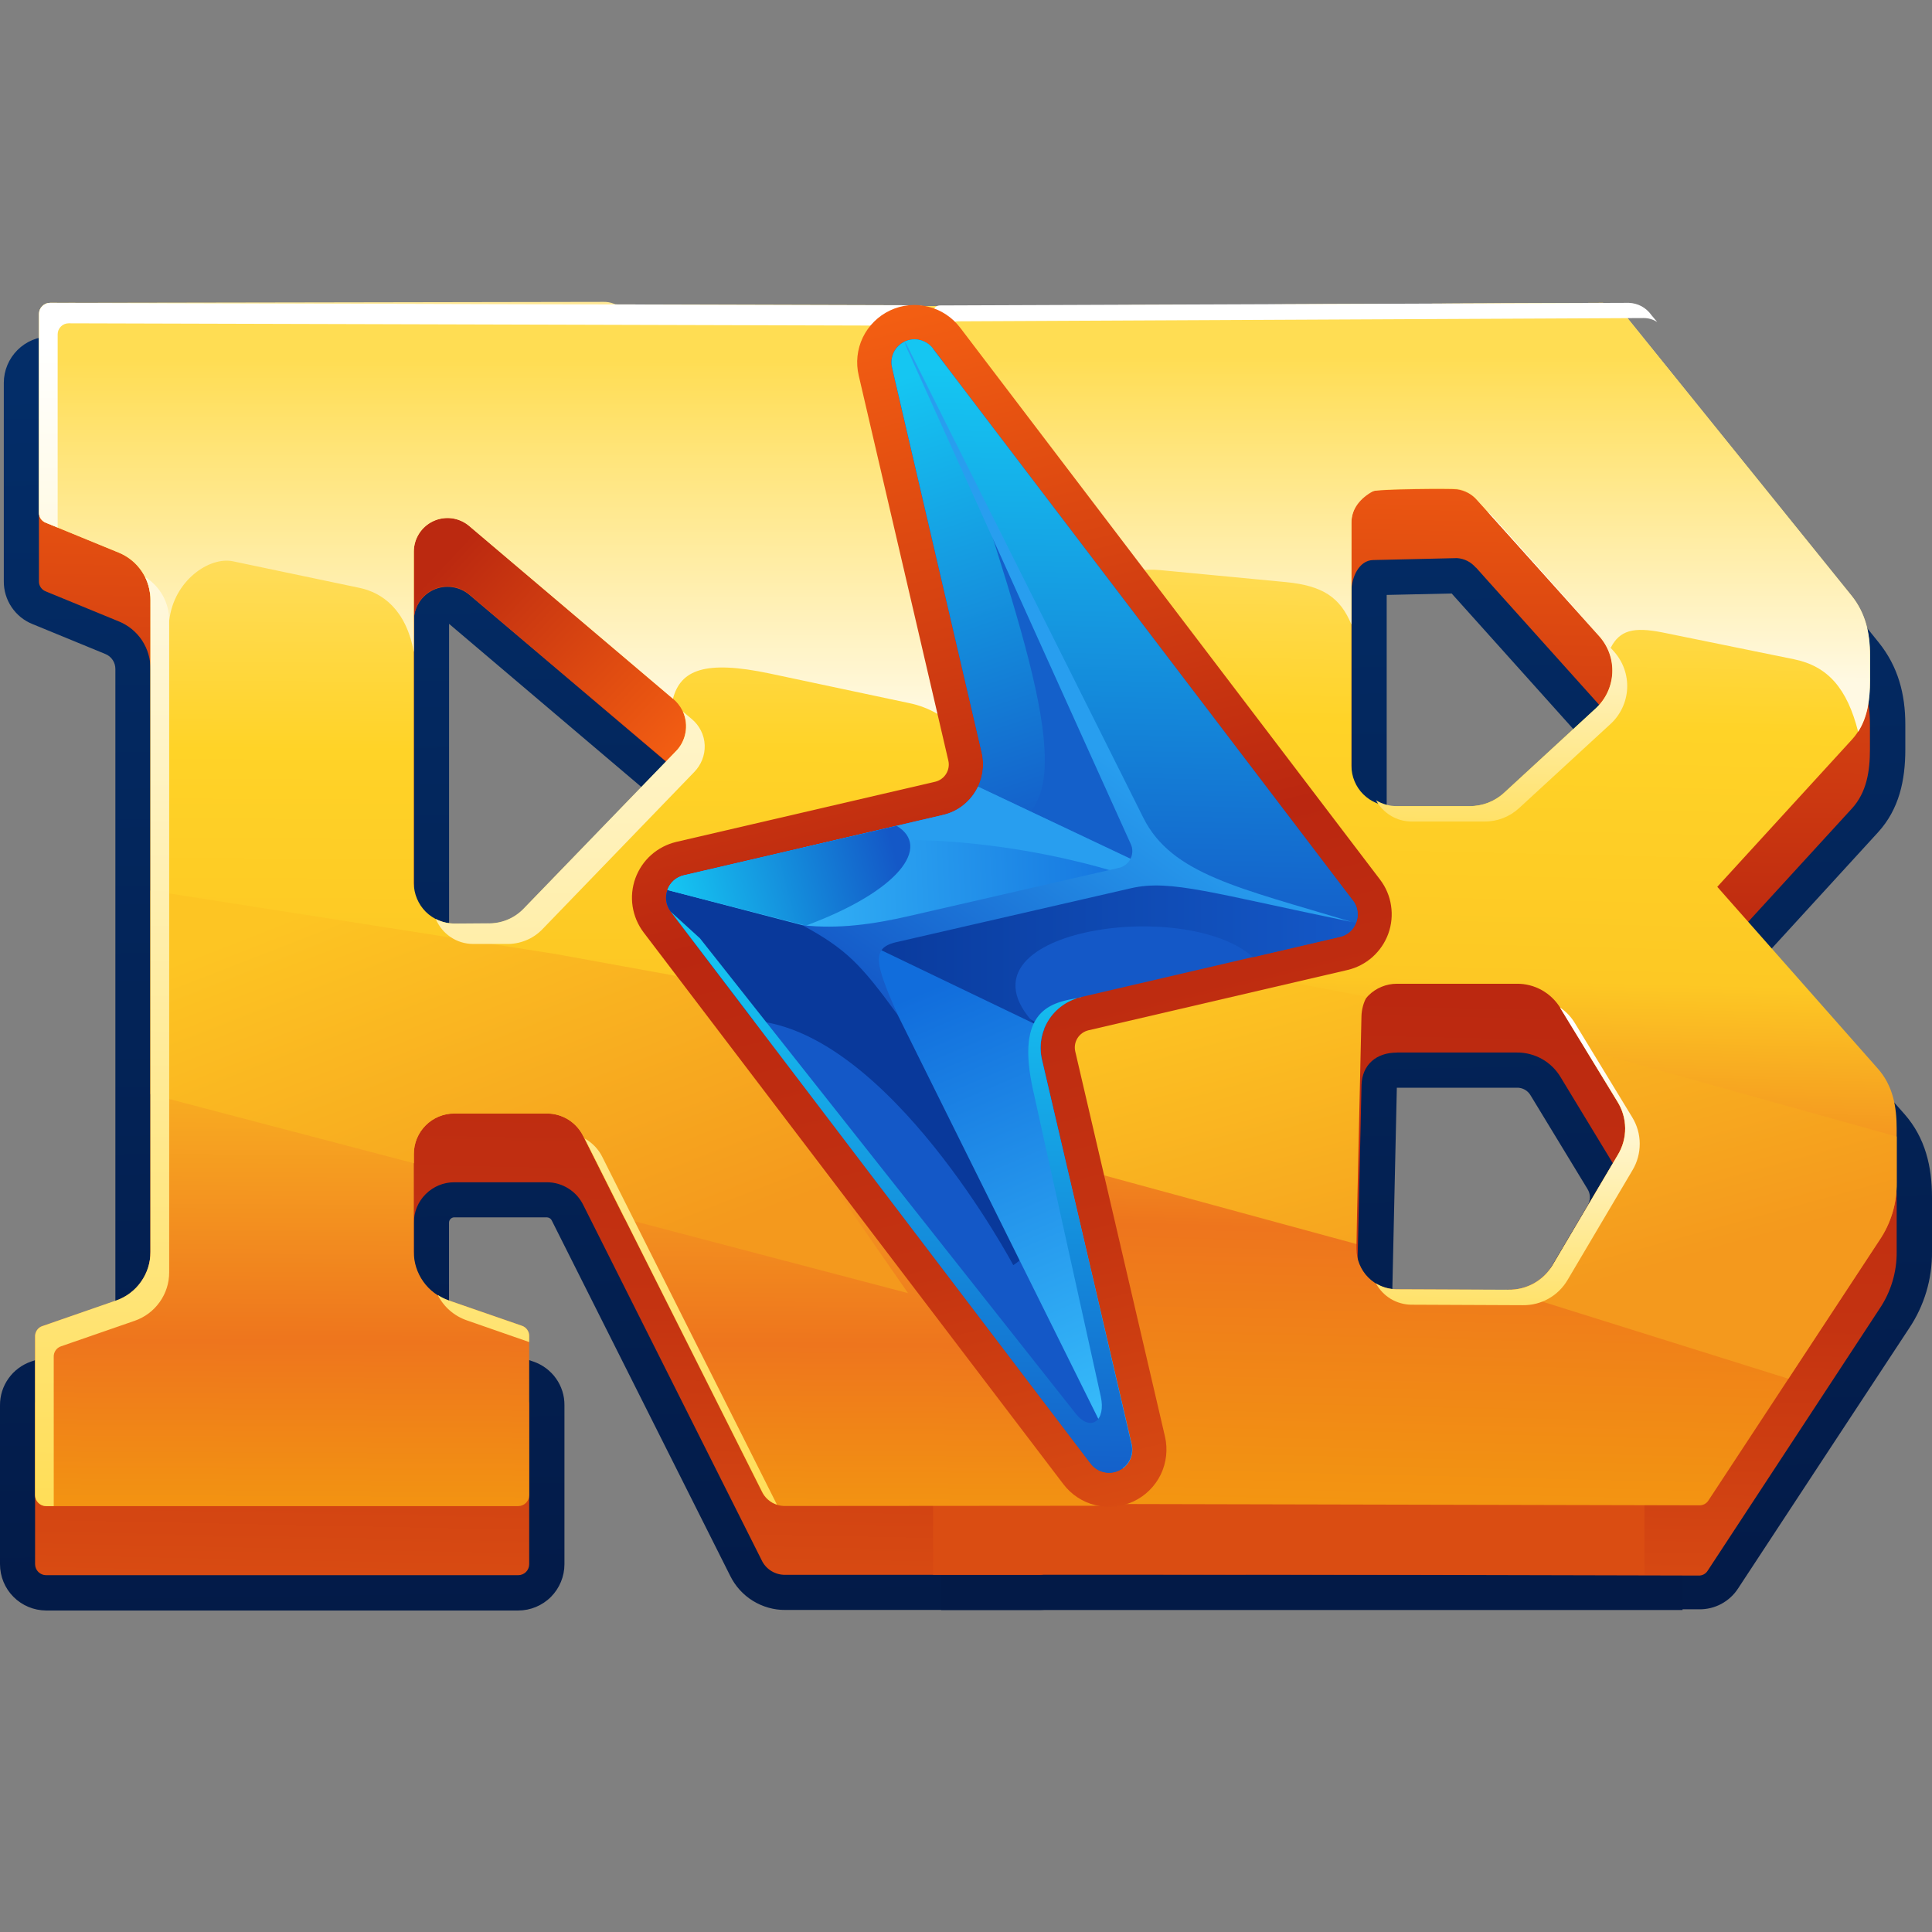 <svg width="32" height="32" viewBox="0 0 32 32" fill="none" xmlns="http://www.w3.org/2000/svg">
<rect x="0" y="0" width="32" height="32" fill="#808080" stroke="none"/>
<path fill-rule="evenodd" clip-rule="evenodd" d="M22.059 15.811L25.775 15.959L27.712 19.085L26.892 20.036C26.919 19.927 26.924 19.814 26.907 19.703C26.89 19.592 26.85 19.486 26.791 19.39L25.849 17.842C25.775 17.716 25.668 17.612 25.54 17.54C25.412 17.468 25.268 17.431 25.121 17.432H23.139C22.985 17.432 22.837 17.485 22.718 17.581C22.599 17.677 22.517 17.811 22.484 17.96L21.643 17.22L22.059 15.811Z" fill="url(#paint0_linear_95708_202690)"/>
<path fill-rule="evenodd" clip-rule="evenodd" d="M22.82 7.706L24.775 7.854L27.712 11.039L26.705 12.207C26.695 12.011 26.619 11.825 26.487 11.679L24.462 9.426C24.37 9.322 24.242 9.256 24.103 9.243C24.015 9.235 22.824 9.243 22.741 9.277C22.636 9.317 22.545 9.388 22.481 9.481C22.417 9.573 22.383 9.683 22.384 9.796V9.901L21.558 9.173L22.82 7.707V7.706Z" fill="url(#paint1_linear_95708_202690)"/>
<path fill-rule="evenodd" clip-rule="evenodd" d="M12.226 16.289C12.314 16.507 12.427 16.714 12.563 16.906L17.98 24.639V26.058L17.948 26.151C17.895 26.301 17.798 26.432 17.668 26.524C17.538 26.616 17.383 26.666 17.224 26.666H13.01C12.82 26.668 12.633 26.615 12.47 26.515C12.308 26.415 12.178 26.271 12.094 26.1L9.143 20.223C9.136 20.206 9.125 20.191 9.11 20.181C9.095 20.17 9.077 20.164 9.059 20.163H7.525C7.502 20.163 7.479 20.172 7.463 20.189C7.446 20.206 7.437 20.228 7.437 20.251V21.876C7.437 21.932 7.454 21.986 7.486 22.032C7.519 22.078 7.565 22.112 7.618 22.129L8.834 22.552C8.985 22.603 9.116 22.701 9.209 22.831C9.301 22.96 9.351 23.116 9.349 23.276V25.908C9.349 26.111 9.268 26.306 9.125 26.45C8.981 26.594 8.786 26.675 8.583 26.675H0.764C0.561 26.674 0.367 26.593 0.224 26.45C0.08 26.306 9.69814e-06 26.111 1.09019e-05 25.908V23.276C-0.001 23.116 0.048 22.961 0.141 22.831C0.233 22.701 0.364 22.604 0.514 22.552L1.73 22.129C1.783 22.112 1.829 22.078 1.862 22.032C1.894 21.986 1.911 21.932 1.911 21.876V11.081C1.911 11.028 1.896 10.975 1.866 10.931C1.836 10.886 1.794 10.852 1.744 10.832L0.539 10.337C0.398 10.281 0.277 10.183 0.192 10.056C0.107 9.93 0.062 9.781 0.063 9.629V6.339C0.064 6.136 0.145 5.942 0.289 5.798C0.432 5.655 0.626 5.574 0.829 5.573L10.003 5.557C10.145 5.551 10.287 5.577 10.418 5.635C10.548 5.693 10.664 5.779 10.756 5.889L16.411 12.821V14.169C16.411 14.579 16.192 14.943 15.794 15.078L12.226 16.289ZM29.231 15.835L31.545 18.454C31.89 18.847 32 19.323 32 19.834V20.729C32.005 21.183 31.872 21.628 31.619 22.004C30.675 23.438 29.731 24.873 28.788 26.31C28.719 26.417 28.623 26.505 28.51 26.566C28.398 26.626 28.271 26.657 28.143 26.655L18.793 26.632L17.528 19.703C17.428 19.148 17.264 18.272 17.616 17.795L17.745 17.623L20.837 16.919L15.576 8.123V6.39C15.577 6.187 15.658 5.993 15.801 5.85C15.944 5.706 16.138 5.625 16.34 5.624L26.54 5.57C26.701 5.571 26.86 5.609 27.004 5.682C27.148 5.755 27.273 5.86 27.37 5.989L31.118 10.642C31.437 11.038 31.558 11.495 31.558 11.997V12.414C31.558 12.922 31.457 13.402 31.105 13.787L29.231 15.835ZM7.438 10.333V15.768C7.438 15.791 7.447 15.814 7.464 15.83C7.48 15.847 7.503 15.856 7.526 15.856H8.078C8.109 15.858 8.141 15.854 8.171 15.844C8.2 15.833 8.227 15.816 8.25 15.794L10.768 13.191C10.774 13.185 10.778 13.179 10.782 13.172C10.778 13.167 10.774 13.163 10.77 13.16L7.438 10.333ZM24.047 9.83L22.968 9.854V13.823C22.967 13.834 22.967 13.844 22.968 13.855C23.053 13.894 23.147 13.912 23.24 13.909H24.339C24.373 13.911 24.406 13.905 24.438 13.892C24.469 13.88 24.497 13.861 24.521 13.837L26.032 12.445C26.084 12.397 26.114 12.331 26.118 12.261C26.122 12.19 26.098 12.121 26.052 12.068L24.044 9.83H24.047ZM23.086 21.892L23.094 21.897C23.107 21.906 23.122 21.91 23.138 21.909L24.911 21.917H24.986C25.034 21.919 25.081 21.907 25.122 21.884C25.163 21.861 25.197 21.826 25.22 21.785L26.294 19.969C26.32 19.928 26.334 19.88 26.334 19.831C26.334 19.783 26.32 19.735 26.294 19.694L25.352 18.144C25.329 18.104 25.296 18.071 25.255 18.048C25.215 18.026 25.169 18.014 25.123 18.016H23.136L23.053 21.738V21.826C23.053 21.84 23.056 21.853 23.062 21.864C23.067 21.876 23.076 21.887 23.086 21.895V21.892Z" fill="url(#paint2_linear_95708_202690)"/>
<path fill-rule="evenodd" clip-rule="evenodd" d="M27.868 26.667H15.59V25.362H27.868V26.667Z" fill="url(#paint3_linear_95708_202690)"/>
<path fill-rule="evenodd" clip-rule="evenodd" d="M15.826 13.03L10.301 6.257C10.264 6.216 10.217 6.184 10.165 6.164C10.113 6.143 10.057 6.135 10.001 6.14L0.828 6.156C0.779 6.157 0.733 6.176 0.699 6.21C0.665 6.244 0.645 6.291 0.645 6.339V9.629C0.644 9.665 0.655 9.701 0.676 9.731C0.696 9.76 0.726 9.783 0.76 9.796L1.964 10.291C2.122 10.354 2.257 10.464 2.351 10.605C2.445 10.747 2.494 10.913 2.493 11.083V21.876C2.494 22.053 2.439 22.226 2.336 22.37C2.234 22.515 2.088 22.624 1.92 22.681L0.705 23.103C0.667 23.115 0.635 23.138 0.613 23.17C0.591 23.202 0.579 23.24 0.581 23.279V25.908C0.581 25.956 0.601 26.003 0.635 26.037C0.67 26.071 0.716 26.09 0.764 26.09H8.583C8.631 26.09 8.677 26.071 8.712 26.037C8.746 26.003 8.765 25.956 8.765 25.908V23.276C8.767 23.237 8.756 23.199 8.734 23.167C8.712 23.135 8.68 23.111 8.643 23.099L7.427 22.678C7.259 22.62 7.113 22.512 7.011 22.367C6.908 22.223 6.853 22.049 6.854 21.872V20.251C6.855 20.074 6.925 19.903 7.051 19.778C7.177 19.652 7.347 19.582 7.524 19.582H9.058C9.185 19.582 9.309 19.618 9.416 19.686C9.523 19.753 9.608 19.849 9.663 19.963L12.615 25.841C12.65 25.916 12.706 25.978 12.776 26.021C12.846 26.064 12.927 26.086 13.01 26.084H17.223C17.261 26.084 17.298 26.072 17.329 26.05C17.36 26.028 17.383 25.997 17.395 25.961V24.82L12.083 17.237C11.838 16.885 11.277 15.994 11.93 15.772L15.606 14.526C15.76 14.473 15.825 14.331 15.825 14.169V13.03H15.826ZM28.443 15.828L30.672 13.393C30.921 13.122 30.972 12.767 30.972 12.413V11.997C30.972 11.63 30.898 11.298 30.663 11.007L27.011 6.473L26.915 6.353C26.873 6.293 26.818 6.244 26.753 6.209C26.689 6.174 26.617 6.154 26.544 6.152L16.344 6.207C16.295 6.207 16.249 6.227 16.215 6.261C16.18 6.295 16.161 6.341 16.16 6.389V7.959L21.422 16.764C21.46 16.827 21.483 16.898 21.487 16.972C21.492 17.046 21.48 17.119 21.451 17.187C21.422 17.255 21.377 17.315 21.32 17.362C21.264 17.409 21.197 17.442 21.125 17.458L18.085 18.149C17.882 18.421 18.034 19.245 18.1 19.601L18.253 20.436L19.266 26.075L28.13 26.096C28.161 26.098 28.192 26.091 28.219 26.077C28.247 26.062 28.269 26.041 28.285 26.015L31.128 21.682C31.319 21.401 31.419 21.068 31.415 20.728V19.833C31.415 19.469 31.351 19.12 31.104 18.841L28.443 15.827V15.828ZM22.384 13.823V9.796C22.384 9.557 22.513 9.28 22.744 9.276L24.133 9.244C24.193 9.248 24.251 9.264 24.305 9.291C24.358 9.318 24.405 9.356 24.444 9.401H24.448L24.612 9.585L26.47 11.655C26.549 11.738 26.611 11.835 26.652 11.941C26.692 12.047 26.712 12.161 26.708 12.275C26.704 12.388 26.678 12.5 26.631 12.604C26.583 12.707 26.515 12.8 26.431 12.877L24.917 14.267C24.76 14.414 24.553 14.494 24.338 14.492H23.244C22.821 14.492 22.385 14.325 22.385 13.823H22.384ZM23.138 17.433H25.121C25.268 17.431 25.412 17.469 25.54 17.54C25.668 17.612 25.774 17.716 25.849 17.842L26.79 19.393C26.872 19.524 26.916 19.675 26.916 19.83C26.917 19.985 26.876 20.136 26.796 20.269L25.723 22.085C25.648 22.215 25.539 22.322 25.409 22.395C25.278 22.469 25.13 22.506 24.98 22.503H24.909L23.131 22.495C23.011 22.495 22.893 22.462 22.791 22.399C22.693 22.339 22.611 22.255 22.554 22.154C22.498 22.054 22.468 21.941 22.467 21.825C22.467 21.792 22.467 21.759 22.467 21.727L22.551 17.974C22.56 17.633 22.798 17.434 23.137 17.434L23.138 17.433ZM7.525 16.437C7.348 16.437 7.178 16.366 7.052 16.241C6.927 16.116 6.856 15.945 6.855 15.768V10.277C6.855 10.171 6.886 10.067 6.943 9.977C7 9.887 7.082 9.816 7.178 9.771C7.275 9.726 7.382 9.71 7.488 9.725C7.593 9.739 7.693 9.783 7.774 9.852L11.148 12.714C11.212 12.767 11.265 12.833 11.302 12.908C11.34 12.983 11.361 13.065 11.364 13.149C11.367 13.231 11.352 13.313 11.322 13.39C11.292 13.467 11.246 13.537 11.188 13.595L8.67 16.198C8.593 16.277 8.501 16.338 8.399 16.379C8.297 16.421 8.188 16.44 8.078 16.437H7.525Z" fill="url(#paint4_linear_95708_202690)"/>
<path fill-rule="evenodd" clip-rule="evenodd" d="M15.455 26.083L27.236 26.082V24.56H15.455V26.083Z" fill="url(#paint5_linear_95708_202690)"/>
<path fill-rule="evenodd" clip-rule="evenodd" d="M7.384 7.771L12.544 11.745L11.332 13.355C11.356 13.287 11.367 13.214 11.364 13.141C11.361 13.057 11.34 12.975 11.303 12.9C11.265 12.826 11.213 12.76 11.148 12.707L7.774 9.845C7.693 9.776 7.594 9.732 7.488 9.718C7.383 9.703 7.275 9.719 7.179 9.764C7.082 9.809 7 9.88 6.943 9.97C6.886 10.06 6.855 10.164 6.856 10.271V10.518L5.881 9.768L7.384 7.771ZM11.054 13.724L11.041 13.74L11.056 13.725L11.054 13.724Z" fill="url(#paint6_linear_95708_202690)"/>
<path fill-rule="evenodd" clip-rule="evenodd" d="M28.443 14.689L30.672 12.252C30.92 11.982 30.971 11.626 30.971 11.273V10.852C30.971 10.485 30.897 10.153 30.663 9.863L26.915 5.218C26.873 5.157 26.818 5.108 26.753 5.073C26.689 5.038 26.617 5.018 26.544 5.016L15.193 5.072C15.145 5.073 15.098 5.092 15.064 5.126C15.03 5.16 15.011 5.206 15.01 5.255V6.839L17.641 9.285C17.745 9.355 17.831 9.446 17.895 9.552C17.959 9.659 17.999 9.778 18.011 9.902L20.608 14.226L17.527 17.076L18.486 24.911L28.143 24.933C28.174 24.934 28.205 24.927 28.232 24.913C28.259 24.898 28.282 24.877 28.298 24.851L31.129 20.545C31.32 20.264 31.42 19.931 31.415 19.592V18.694C31.415 18.33 31.352 17.981 31.104 17.701L28.444 14.689H28.443ZM24.342 13.352H23.054C22.877 13.352 22.706 13.281 22.58 13.156C22.454 13.03 22.384 12.86 22.384 12.682V8.657C22.383 8.543 22.418 8.433 22.482 8.34C22.546 8.247 22.638 8.175 22.744 8.135C22.832 8.101 24.041 8.091 24.133 8.105C24.261 8.123 24.379 8.185 24.466 8.281L26.491 10.536C26.64 10.703 26.718 10.922 26.707 11.146C26.695 11.371 26.596 11.581 26.431 11.733L24.917 13.127C24.76 13.274 24.553 13.354 24.338 13.352H24.342ZM24.98 21.364L23.131 21.356C22.955 21.355 22.786 21.283 22.662 21.158C22.538 21.033 22.468 20.863 22.468 20.687V16.963C22.468 16.785 22.539 16.615 22.665 16.49C22.79 16.364 22.961 16.294 23.138 16.294H25.121C25.267 16.292 25.412 16.329 25.54 16.401C25.667 16.473 25.774 16.577 25.849 16.703L26.79 18.248C26.872 18.38 26.917 18.532 26.918 18.688C26.919 18.843 26.876 18.996 26.795 19.129L25.723 20.944C25.648 21.074 25.539 21.181 25.409 21.255C25.278 21.329 25.13 21.366 24.98 21.363V21.364Z" fill="url(#paint7_linear_95708_202690)"/>
<path fill-rule="evenodd" clip-rule="evenodd" d="M18.082 10.017C18.28 9.602 18.703 9.394 19.209 9.442L21.294 9.641C21.91 9.7 22.198 9.895 22.384 10.345V8.657C22.384 8.424 22.538 8.247 22.744 8.135C22.824 8.092 24.015 8.076 24.097 8.083C24.241 8.101 24.373 8.173 24.466 8.284L26.677 10.732C26.827 10.438 27.056 10.38 27.535 10.475L29.713 10.919C30.272 11.033 30.594 11.398 30.777 12.121C30.937 11.873 30.974 11.572 30.974 11.273V10.852C30.974 10.485 30.9 10.153 30.666 9.863L26.915 5.218C26.873 5.157 26.818 5.108 26.753 5.073C26.689 5.038 26.617 5.018 26.544 5.016L15.193 5.072C15.145 5.073 15.098 5.092 15.064 5.126C15.03 5.16 15.011 5.206 15.01 5.255V6.839C15.648 7.903 17.455 8.98 18.082 10.023V10.017Z" fill="url(#paint8_linear_95708_202690)"/>
<path fill-rule="evenodd" clip-rule="evenodd" d="M20.046 16.019L22.638 16.509C22.583 16.608 22.553 16.72 22.55 16.833L22.466 20.605L18.282 19.466L17.213 16.671L20.046 16.019ZM26.267 17.389L31.415 18.825V19.589C31.419 19.929 31.319 20.262 31.128 20.543L29.621 22.836L24.917 21.362H24.981C25.131 21.365 25.279 21.328 25.41 21.254C25.541 21.18 25.649 21.073 25.724 20.943L26.796 19.129C26.876 18.996 26.919 18.843 26.918 18.688C26.917 18.532 26.873 18.38 26.79 18.248L26.267 17.389Z" fill="url(#paint9_linear_95708_202690)"/>
<path fill-rule="evenodd" clip-rule="evenodd" d="M24.98 21.362L23.131 21.354C23.011 21.353 22.894 21.32 22.791 21.258C22.848 21.363 22.932 21.451 23.034 21.513C23.137 21.575 23.254 21.608 23.373 21.61L25.222 21.618C25.372 21.62 25.52 21.583 25.65 21.509C25.78 21.436 25.888 21.329 25.964 21.2L27.038 19.384C27.118 19.251 27.16 19.098 27.159 18.943C27.159 18.788 27.115 18.636 27.033 18.503L26.09 16.954C26.028 16.849 25.944 16.759 25.843 16.69V16.697L26.791 18.248C26.873 18.38 26.917 18.532 26.918 18.688C26.919 18.843 26.877 18.996 26.796 19.129L25.723 20.944C25.648 21.074 25.54 21.181 25.409 21.255C25.278 21.328 25.13 21.365 24.98 21.362Z" fill="url(#paint10_linear_95708_202690)"/>
<path fill-rule="evenodd" clip-rule="evenodd" d="M24.342 13.352H23.138C23.016 13.352 22.896 13.319 22.791 13.255C22.849 13.361 22.934 13.45 23.038 13.512C23.141 13.574 23.26 13.607 23.381 13.607H24.586C24.8 13.609 25.006 13.529 25.163 13.383L26.678 11.989C26.842 11.837 26.94 11.626 26.951 11.403C26.961 11.179 26.883 10.96 26.734 10.793L24.709 8.539C24.685 8.513 24.659 8.489 24.631 8.467L26.488 10.539C26.637 10.706 26.715 10.924 26.704 11.148C26.693 11.371 26.595 11.581 26.431 11.733L24.917 13.127C24.76 13.274 24.553 13.354 24.338 13.352H24.342Z" fill="url(#paint11_linear_95708_202690)"/>
<path fill-rule="evenodd" clip-rule="evenodd" d="M27.448 5.333L27.352 5.218C27.309 5.158 27.254 5.108 27.19 5.073C27.125 5.038 27.053 5.019 26.98 5.016L15.572 5.059C15.472 5.059 15.438 5.154 15.438 5.255V6.819L15.68 7.223V5.506C15.68 5.457 15.7 5.411 15.734 5.376C15.769 5.342 15.815 5.323 15.864 5.322L27.221 5.268C27.301 5.267 27.38 5.289 27.447 5.333H27.448Z" fill="url(#paint12_linear_95708_202690)"/>
<path fill-rule="evenodd" clip-rule="evenodd" d="M14.968 9.417L10.301 5.117C10.261 5.079 10.214 5.049 10.163 5.029C10.111 5.009 10.056 4.999 10.001 5L0.828 5.016C0.779 5.016 0.733 5.036 0.699 5.07C0.665 5.104 0.645 5.151 0.645 5.199V8.488C0.644 8.525 0.654 8.561 0.675 8.591C0.695 8.621 0.724 8.645 0.758 8.657L1.963 9.152C2.12 9.216 2.255 9.326 2.349 9.467C2.443 9.608 2.493 9.775 2.491 9.945V20.739C2.492 20.916 2.437 21.089 2.334 21.234C2.232 21.378 2.086 21.487 1.919 21.545L0.705 21.963C0.667 21.974 0.635 21.998 0.613 22.03C0.591 22.062 0.579 22.1 0.581 22.139V24.764C0.581 24.812 0.601 24.858 0.635 24.892C0.67 24.927 0.716 24.946 0.764 24.946H8.583C8.631 24.946 8.677 24.927 8.712 24.892C8.746 24.858 8.765 24.812 8.765 24.764V22.135C8.767 22.097 8.756 22.059 8.734 22.027C8.712 21.995 8.68 21.971 8.643 21.959L7.427 21.538C7.259 21.48 7.113 21.372 7.011 21.227C6.908 21.082 6.853 20.909 6.854 20.732V19.111C6.855 18.933 6.925 18.763 7.051 18.638C7.177 18.512 7.347 18.442 7.524 18.442H9.058C9.185 18.442 9.309 18.478 9.416 18.545C9.523 18.613 9.608 18.709 9.663 18.823L12.615 24.701C12.65 24.775 12.706 24.838 12.776 24.881C12.846 24.924 12.927 24.946 13.01 24.944L18.489 24.94C18.528 24.94 18.566 24.929 18.597 24.907C18.629 24.885 18.653 24.854 18.666 24.818L11.399 16.15C11.298 16.025 11.232 15.875 11.207 15.716C11.181 15.557 11.198 15.394 11.256 15.243C11.308 15.091 11.399 14.955 11.518 14.847C11.637 14.739 11.782 14.664 11.939 14.627L15.615 13.38C15.689 13.359 15.752 13.312 15.793 13.246C15.833 13.181 15.848 13.104 15.834 13.028L14.968 9.417ZM7.524 15.297C7.347 15.297 7.177 15.226 7.051 15.101C6.926 14.975 6.855 14.805 6.854 14.628V9.137C6.854 9.031 6.885 8.927 6.942 8.837C6.999 8.747 7.081 8.676 7.178 8.631C7.274 8.586 7.382 8.57 7.487 8.584C7.592 8.599 7.692 8.643 7.773 8.712L11.147 11.573C11.211 11.627 11.264 11.693 11.302 11.768C11.339 11.843 11.36 11.925 11.363 12.008C11.366 12.091 11.351 12.173 11.321 12.25C11.291 12.327 11.245 12.396 11.187 12.455L8.669 15.058C8.592 15.137 8.5 15.198 8.398 15.239C8.296 15.28 8.187 15.3 8.077 15.297H7.524Z" fill="url(#paint13_linear_95708_202690)"/>
<path fill-rule="evenodd" clip-rule="evenodd" d="M15.038 21.418L10.346 20.185L9.664 18.825C9.609 18.711 9.523 18.615 9.416 18.547C9.309 18.48 9.185 18.444 9.059 18.444H7.525C7.347 18.444 7.177 18.514 7.051 18.64C6.926 18.765 6.855 18.935 6.855 19.113V19.267L2.493 18.122V14.75L9.193 15.8L11.428 16.206L15.038 21.416V21.418Z" fill="url(#paint14_linear_95708_202690)"/>
<path fill-rule="evenodd" clip-rule="evenodd" d="M2.803 10.279C2.879 9.613 3.47 9.215 3.859 9.297L5.955 9.737C6.333 9.816 6.728 10.1 6.854 10.8V9.137C6.854 9.031 6.884 8.927 6.942 8.837C6.999 8.748 7.081 8.676 7.177 8.632C7.274 8.587 7.381 8.571 7.486 8.585C7.592 8.6 7.691 8.644 7.772 8.713L11.146 11.574C11.272 11.097 11.674 10.929 12.747 11.155L15.056 11.645C15.226 11.679 15.388 11.742 15.537 11.83L15.559 9.469L15.392 5.174C15.388 5.055 15.211 5.056 15.093 5.056L0.83 5.016C0.781 5.016 0.735 5.036 0.701 5.07C0.666 5.104 0.647 5.151 0.647 5.199V8.488C0.646 8.525 0.656 8.561 0.676 8.591C0.697 8.621 0.726 8.645 0.76 8.658L1.965 9.152C2.1 9.207 2.219 9.295 2.309 9.409C2.4 9.523 2.46 9.659 2.482 9.803C2.532 9.851 2.769 10.235 2.803 10.279Z" fill="url(#paint15_linear_95708_202690)"/>
<path fill-rule="evenodd" clip-rule="evenodd" d="M14.968 9.417L15.391 5.174C15.403 5.056 15.21 5.056 15.092 5.056L0.829 5.016C0.78 5.016 0.734 5.036 0.7 5.07C0.665 5.104 0.646 5.151 0.646 5.199V8.488C0.645 8.525 0.655 8.561 0.675 8.591C0.696 8.621 0.725 8.645 0.759 8.658L0.955 8.738V5.537C0.955 5.489 0.974 5.443 1.008 5.409C1.042 5.374 1.089 5.355 1.137 5.355L15.4 5.395C15.519 5.395 15.721 5.395 15.7 5.512L14.984 9.486L14.968 9.417ZM2.404 9.557C2.462 9.677 2.492 9.808 2.492 9.941V20.735C2.493 20.913 2.438 21.086 2.335 21.23C2.233 21.375 2.087 21.484 1.92 21.541L0.705 21.963C0.667 21.974 0.635 21.998 0.613 22.03C0.591 22.062 0.579 22.1 0.581 22.139V24.764C0.581 24.812 0.601 24.858 0.635 24.892C0.67 24.927 0.716 24.946 0.764 24.946H0.89V22.474C0.888 22.436 0.9 22.397 0.922 22.365C0.944 22.334 0.976 22.31 1.014 22.298L2.229 21.877C2.397 21.819 2.542 21.711 2.645 21.566C2.748 21.422 2.803 21.249 2.802 21.072V10.279C2.803 10.135 2.767 9.993 2.697 9.866C2.627 9.74 2.526 9.634 2.404 9.557ZM8.765 22.236V22.134C8.767 22.096 8.756 22.058 8.734 22.026C8.712 21.994 8.68 21.97 8.643 21.958L7.427 21.537C7.365 21.514 7.306 21.485 7.251 21.449C7.35 21.647 7.524 21.798 7.734 21.87L8.763 22.228L8.765 22.236ZM9.685 18.858L12.62 24.701C12.644 24.753 12.678 24.799 12.721 24.837C12.764 24.875 12.814 24.904 12.869 24.922L9.976 19.162C9.913 19.034 9.811 18.928 9.685 18.858ZM7.529 15.297C7.421 15.297 7.314 15.271 7.218 15.221C7.269 15.343 7.354 15.448 7.464 15.521C7.573 15.595 7.702 15.634 7.834 15.635H8.386C8.496 15.638 8.605 15.618 8.707 15.577C8.809 15.537 8.901 15.475 8.978 15.397L11.496 12.79C11.554 12.731 11.6 12.661 11.63 12.585C11.661 12.508 11.675 12.426 11.672 12.343C11.669 12.259 11.648 12.177 11.61 12.102C11.573 12.027 11.52 11.961 11.456 11.908L11.312 11.787C11.361 11.897 11.376 12.02 11.353 12.139C11.331 12.258 11.273 12.367 11.186 12.451L8.668 15.055C8.591 15.133 8.499 15.195 8.397 15.236C8.295 15.277 8.186 15.296 8.076 15.293L7.529 15.297Z" fill="url(#paint16_linear_95708_202690)"/>
<path fill-rule="evenodd" clip-rule="evenodd" d="M11.199 13.945C11.046 13.982 10.903 14.056 10.785 14.161C10.667 14.266 10.578 14.399 10.524 14.547C10.47 14.696 10.454 14.856 10.478 15.012C10.502 15.168 10.564 15.316 10.659 15.442L17.614 24.584C17.746 24.757 17.933 24.88 18.145 24.931C18.356 24.983 18.579 24.96 18.775 24.868C18.972 24.775 19.131 24.617 19.226 24.422C19.32 24.226 19.345 24.003 19.295 23.791L17.81 17.417C17.792 17.341 17.805 17.262 17.846 17.196C17.887 17.13 17.953 17.083 18.028 17.065L22.319 16.066C22.473 16.03 22.615 15.956 22.733 15.851C22.851 15.745 22.941 15.613 22.995 15.464C23.049 15.315 23.064 15.155 23.04 14.999C23.017 14.843 22.954 14.695 22.858 14.569L15.903 5.427C15.771 5.254 15.584 5.131 15.373 5.079C15.161 5.027 14.938 5.049 14.742 5.142C14.545 5.235 14.386 5.393 14.291 5.589C14.197 5.785 14.173 6.008 14.223 6.219L15.707 12.596C15.725 12.671 15.712 12.751 15.671 12.817C15.631 12.883 15.565 12.93 15.49 12.948L11.199 13.945Z" fill="url(#paint17_linear_95708_202690)"/>
<path fill-rule="evenodd" clip-rule="evenodd" d="M11.328 14.498L15.618 13.499C15.841 13.447 16.033 13.309 16.153 13.116C16.274 12.922 16.313 12.688 16.261 12.466L14.777 6.092C14.756 6.007 14.765 5.917 14.803 5.837C14.841 5.758 14.906 5.695 14.985 5.658C15.065 5.621 15.154 5.612 15.239 5.633C15.323 5.654 15.398 5.703 15.451 5.772L22.407 14.914C22.446 14.964 22.472 15.024 22.481 15.087C22.491 15.15 22.485 15.215 22.462 15.275C22.441 15.335 22.405 15.389 22.358 15.432C22.31 15.474 22.252 15.504 22.189 15.517L17.899 16.516C17.677 16.569 17.484 16.707 17.364 16.901C17.243 17.095 17.205 17.329 17.257 17.551L18.742 23.926C18.762 24.011 18.751 24.1 18.713 24.179C18.675 24.257 18.611 24.32 18.532 24.357C18.453 24.394 18.364 24.403 18.279 24.382C18.194 24.362 18.119 24.312 18.066 24.243L11.111 15.101C11.071 15.051 11.045 14.992 11.035 14.929C11.025 14.866 11.032 14.801 11.054 14.741C11.075 14.681 11.111 14.627 11.159 14.584C11.207 14.542 11.265 14.512 11.327 14.498H11.328Z" fill="#1458C7"/>
<path fill-rule="evenodd" clip-rule="evenodd" d="M11.328 14.498L15.153 13.608C15.729 14.022 16.242 14.517 16.675 15.079C15.731 15.801 15.876 16.2 17.303 17.023C17.232 17.19 17.217 17.375 17.259 17.552L17.706 19.473C17.442 20.552 16.783 20.955 16.783 20.955C16.783 20.955 14.726 17.081 12.479 16.905L11.111 15.101C11.072 15.051 11.046 14.992 11.036 14.929C11.026 14.866 11.032 14.801 11.055 14.741C11.076 14.681 11.112 14.627 11.16 14.584C11.207 14.542 11.265 14.512 11.328 14.498Z" fill="#09399B"/>
<path fill-rule="evenodd" clip-rule="evenodd" d="M15.976 13.318C16.098 13.216 16.189 13.082 16.239 12.931C16.289 12.781 16.297 12.619 16.261 12.464L14.776 6.09C14.756 6.005 14.765 5.915 14.803 5.837C14.841 5.758 14.905 5.695 14.985 5.658C15.064 5.621 15.153 5.612 15.238 5.633C15.323 5.654 15.398 5.703 15.451 5.772L15.627 6L19.347 13.852C19.347 13.852 19.207 14.513 18.649 14.493C18.343 14.482 17.065 13.871 15.979 13.318H15.976Z" fill="#1460CA"/>
<path fill-rule="evenodd" clip-rule="evenodd" d="M15.976 13.318C16.098 13.216 16.189 13.082 16.239 12.931C16.289 12.781 16.297 12.619 16.261 12.464L14.776 6.09C14.756 6.005 14.765 5.915 14.803 5.837C14.841 5.758 14.905 5.695 14.985 5.658C15.064 5.621 15.153 5.612 15.238 5.633C15.323 5.654 15.398 5.703 15.451 5.772C16.607 9.59 17.828 12.54 17.071 13.439C16.724 13.575 16.181 13.652 15.976 13.318Z" fill="url(#paint18_linear_95708_202690)"/>
<path fill-rule="evenodd" clip-rule="evenodd" d="M22.409 14.916C22.449 14.966 22.474 15.026 22.484 15.089C22.494 15.152 22.487 15.217 22.465 15.277C22.444 15.337 22.408 15.391 22.36 15.434C22.312 15.476 22.254 15.505 22.192 15.519L20.755 15.854C19.625 14.836 15.692 15.414 17.132 16.956L14.021 15.724L18.647 14.497L22.409 14.916Z" fill="url(#paint19_linear_95708_202690)"/>
<path fill-rule="evenodd" clip-rule="evenodd" d="M17.299 17.037C17.233 17.2 17.219 17.38 17.259 17.551L18.745 23.926C18.762 23.999 18.757 24.075 18.731 24.145C18.705 24.216 18.659 24.276 18.599 24.321L14.255 15.574L17.299 17.037Z" fill="url(#paint20_linear_95708_202690)"/>
<path fill-rule="evenodd" clip-rule="evenodd" d="M11.328 14.498L15.618 13.499C15.745 13.47 15.863 13.413 15.963 13.331C16.064 13.25 16.145 13.147 16.201 13.03L19.148 14.424L14.252 15.575L11.055 14.741C11.076 14.681 11.112 14.627 11.16 14.584C11.208 14.542 11.266 14.512 11.328 14.498Z" fill="url(#paint21_linear_95708_202690)"/>
<path fill-rule="evenodd" clip-rule="evenodd" d="M13.24 14.054L15.617 13.499C15.744 13.47 15.861 13.413 15.962 13.331C16.063 13.25 16.144 13.147 16.199 13.03L19.055 14.38C18.931 14.453 18.79 14.493 18.646 14.495C18.646 14.495 15.96 13.559 13.239 14.055L13.24 14.054Z" fill="#289EEF"/>
<path fill-rule="evenodd" clip-rule="evenodd" d="M11.328 14.498L14.85 13.678C15.424 14.018 14.908 14.753 13.348 15.331L11.053 14.741C11.074 14.681 11.11 14.627 11.158 14.584C11.206 14.542 11.264 14.512 11.326 14.498H11.328Z" fill="url(#paint22_linear_95708_202690)"/>
<path fill-rule="evenodd" clip-rule="evenodd" d="M14.986 5.658C15.065 5.622 15.155 5.613 15.239 5.634C15.323 5.655 15.398 5.704 15.451 5.773L22.407 14.915C22.446 14.965 22.472 15.025 22.481 15.088C22.491 15.151 22.485 15.216 22.462 15.276V15.286L19.149 14.423L14.986 5.658Z" fill="url(#paint23_linear_95708_202690)"/>
<path d="M15.072 5.82C14.967 5.597 14.958 5.639 15.063 5.862L18.726 13.974C18.745 14.012 18.755 14.054 18.755 14.097C18.755 14.14 18.745 14.182 18.726 14.22C18.708 14.259 18.681 14.293 18.648 14.319C18.614 14.346 18.575 14.365 18.534 14.374L15.05 15.174C14.47 15.307 13.889 15.392 13.29 15.324C14.02 15.722 14.254 15.968 14.866 16.806C14.514 15.992 14.409 15.706 14.842 15.606L18.737 14.711C19.391 14.561 20.095 14.8 22.385 15.269C20.528 14.707 19.409 14.483 18.939 13.548L15.072 5.82Z" fill="url(#paint24_linear_95708_202690)"/>
<path fill-rule="evenodd" clip-rule="evenodd" d="M17.901 16.518C17.679 16.57 17.486 16.707 17.365 16.901C17.244 17.095 17.205 17.328 17.257 17.551L18.742 23.926C18.762 24.011 18.751 24.1 18.713 24.179C18.675 24.257 18.611 24.32 18.532 24.357C18.453 24.394 18.363 24.403 18.279 24.382C18.194 24.362 18.119 24.312 18.066 24.243L11.11 15.101L11.594 15.542L17.814 23.41C18.065 23.729 18.322 23.531 18.232 23.129L17.111 18.056C16.815 16.721 17.401 16.599 17.903 16.523L17.901 16.518Z" fill="url(#paint25_linear_95708_202690)"/>
<defs>
<linearGradient id="paint0_linear_95708_202690" x1="26.26" y1="20.1" x2="23.505" y2="16.755" gradientUnits="userSpaceOnUse">
<stop stop-color="#F86312"/>
<stop offset="1" stop-color="#BB2910"/>
</linearGradient>
<linearGradient id="paint1_linear_95708_202690" x1="26.163" y1="12.262" x2="23.202" y2="8.841" gradientUnits="userSpaceOnUse">
<stop stop-color="#F86312"/>
<stop offset="1" stop-color="#BB2910"/>
</linearGradient>
<linearGradient id="paint2_linear_95708_202690" x1="15.89" y1="6.154" x2="16.196" y2="27.235" gradientUnits="userSpaceOnUse">
<stop stop-color="#032D68"/>
<stop offset="1" stop-color="#031A47"/>
</linearGradient>
<linearGradient id="paint3_linear_95708_202690" x1="11.599" y1="-8.3" x2="17.805" y2="12.781" gradientUnits="userSpaceOnUse">
<stop stop-color="#032D68"/>
<stop offset="1" stop-color="#031A47"/>
</linearGradient>
<linearGradient id="paint4_linear_95708_202690" x1="16.347" y1="5.688" x2="15.92" y2="26.75" gradientUnits="userSpaceOnUse">
<stop stop-color="#F86312"/>
<stop offset="0.48" stop-color="#BA2710"/>
<stop offset="0.76" stop-color="#C43311"/>
<stop offset="1" stop-color="#DA4D12"/>
</linearGradient>
<linearGradient id="paint5_linear_95708_202690" x1="31.767" y1="-0.004" x2="23.464" y2="21.052" gradientUnits="userSpaceOnUse">
<stop stop-color="#F86312"/>
<stop offset="0.48" stop-color="#BA2710"/>
<stop offset="0.76" stop-color="#C43311"/>
<stop offset="1" stop-color="#DA4D12"/>
</linearGradient>
<linearGradient id="paint6_linear_95708_202690" x1="11.221" y1="13.154" x2="7.26" y2="9.418" gradientUnits="userSpaceOnUse">
<stop stop-color="#F86312"/>
<stop offset="1" stop-color="#BB2910"/>
</linearGradient>
<linearGradient id="paint7_linear_95708_202690" x1="23.564" y1="5.797" x2="23.086" y2="25.784" gradientUnits="userSpaceOnUse">
<stop stop-color="#FFE896"/>
<stop offset="0.31" stop-color="#FFD327"/>
<stop offset="0.52" stop-color="#FDC824"/>
<stop offset="0.73" stop-color="#EE751D"/>
<stop offset="1" stop-color="#F49B0F"/>
</linearGradient>
<linearGradient id="paint8_linear_95708_202690" x1="23.166" y1="11.312" x2="23.169" y2="5.909" gradientUnits="userSpaceOnUse">
<stop stop-color="#FFF9E3"/>
<stop offset="1" stop-color="#FFDD53"/>
</linearGradient>
<linearGradient id="paint9_linear_95708_202690" x1="23.609" y1="15.156" x2="25.369" y2="21.566" gradientUnits="userSpaceOnUse">
<stop stop-color="#FDC523"/>
<stop offset="1" stop-color="#F4991D"/>
</linearGradient>
<linearGradient id="paint10_linear_95708_202690" x1="25.227" y1="17.406" x2="25.132" y2="22.292" gradientUnits="userSpaceOnUse">
<stop stop-color="white"/>
<stop offset="1" stop-color="#FFDD53"/>
</linearGradient>
<linearGradient id="paint11_linear_95708_202690" x1="25.136" y1="9.144" x2="25.027" y2="14.246" gradientUnits="userSpaceOnUse">
<stop stop-color="white"/>
<stop offset="1" stop-color="#FFDD53"/>
</linearGradient>
<linearGradient id="paint12_linear_95708_202690" x1="21.602" y1="6.41" x2="21.564" y2="8.767" gradientUnits="userSpaceOnUse">
<stop stop-color="white"/>
<stop offset="1" stop-color="#FFDD53"/>
</linearGradient>
<linearGradient id="paint13_linear_95708_202690" x1="9.821" y1="5.634" x2="9.714" y2="25.659" gradientUnits="userSpaceOnUse">
<stop stop-color="#FFE896"/>
<stop offset="0.34" stop-color="#FFD327"/>
<stop offset="0.52" stop-color="#FDC824"/>
<stop offset="0.83" stop-color="#EE751D"/>
<stop offset="1" stop-color="#F49B0F"/>
</linearGradient>
<linearGradient id="paint14_linear_95708_202690" x1="6.572" y1="14.493" x2="9.265" y2="21.419" gradientUnits="userSpaceOnUse">
<stop stop-color="#FDC523"/>
<stop offset="1" stop-color="#F4991D"/>
</linearGradient>
<linearGradient id="paint15_linear_95708_202690" x1="8.211" y1="11.898" x2="8.214" y2="5.946" gradientUnits="userSpaceOnUse">
<stop stop-color="#FFF9E3"/>
<stop offset="1" stop-color="#FFDD53"/>
</linearGradient>
<linearGradient id="paint16_linear_95708_202690" x1="8.284" y1="5.758" x2="8.189" y2="25.55" gradientUnits="userSpaceOnUse">
<stop stop-color="white"/>
<stop offset="1" stop-color="#FFDD53"/>
</linearGradient>
<linearGradient id="paint17_linear_95708_202690" x1="14.174" y1="4.544" x2="19.27" y2="25.224" gradientUnits="userSpaceOnUse">
<stop stop-color="#F86312"/>
<stop offset="0.48" stop-color="#BA2710"/>
<stop offset="0.76" stop-color="#C43311"/>
<stop offset="1" stop-color="#DA4D12"/>
</linearGradient>
<linearGradient id="paint18_linear_95708_202690" x1="14.614" y1="6.382" x2="17.18" y2="14.161" gradientUnits="userSpaceOnUse">
<stop stop-color="#15C6F2"/>
<stop offset="1" stop-color="#1458C7"/>
</linearGradient>
<linearGradient id="paint19_linear_95708_202690" x1="14.029" y1="16.273" x2="22.477" y2="16.273" gradientUnits="userSpaceOnUse">
<stop stop-color="#09399B"/>
<stop offset="1" stop-color="#1458C7"/>
</linearGradient>
<linearGradient id="paint20_linear_95708_202690" x1="15.633" y1="16.263" x2="19.14" y2="24.48" gradientUnits="userSpaceOnUse">
<stop stop-color="#116DDC"/>
<stop offset="1" stop-color="#3DC8FF"/>
</linearGradient>
<linearGradient id="paint21_linear_95708_202690" x1="19.296" y1="14.764" x2="11.277" y2="15.096" gradientUnits="userSpaceOnUse">
<stop stop-color="#116DDC"/>
<stop offset="1" stop-color="#3DC8FF"/>
</linearGradient>
<linearGradient id="paint22_linear_95708_202690" x1="11.05" y1="14.553" x2="14.686" y2="13.603" gradientUnits="userSpaceOnUse">
<stop stop-color="#15C6F2"/>
<stop offset="1" stop-color="#1458C7"/>
</linearGradient>
<linearGradient id="paint23_linear_95708_202690" x1="19.979" y1="6.202" x2="19.757" y2="15.973" gradientUnits="userSpaceOnUse">
<stop stop-color="#15C6F2"/>
<stop offset="1" stop-color="#1458C7"/>
</linearGradient>
<linearGradient id="paint24_linear_95708_202690" x1="17.889" y1="12.225" x2="14.688" y2="16.736" gradientUnits="userSpaceOnUse">
<stop stop-color="#289EEF"/>
<stop offset="1" stop-color="#1458C7"/>
</linearGradient>
<linearGradient id="paint25_linear_95708_202690" x1="16.197" y1="15.658" x2="15.996" y2="25.054" gradientUnits="userSpaceOnUse">
<stop stop-color="#15C6F2"/>
<stop offset="1" stop-color="#1458C7"/>
</linearGradient>
</defs>
</svg>
